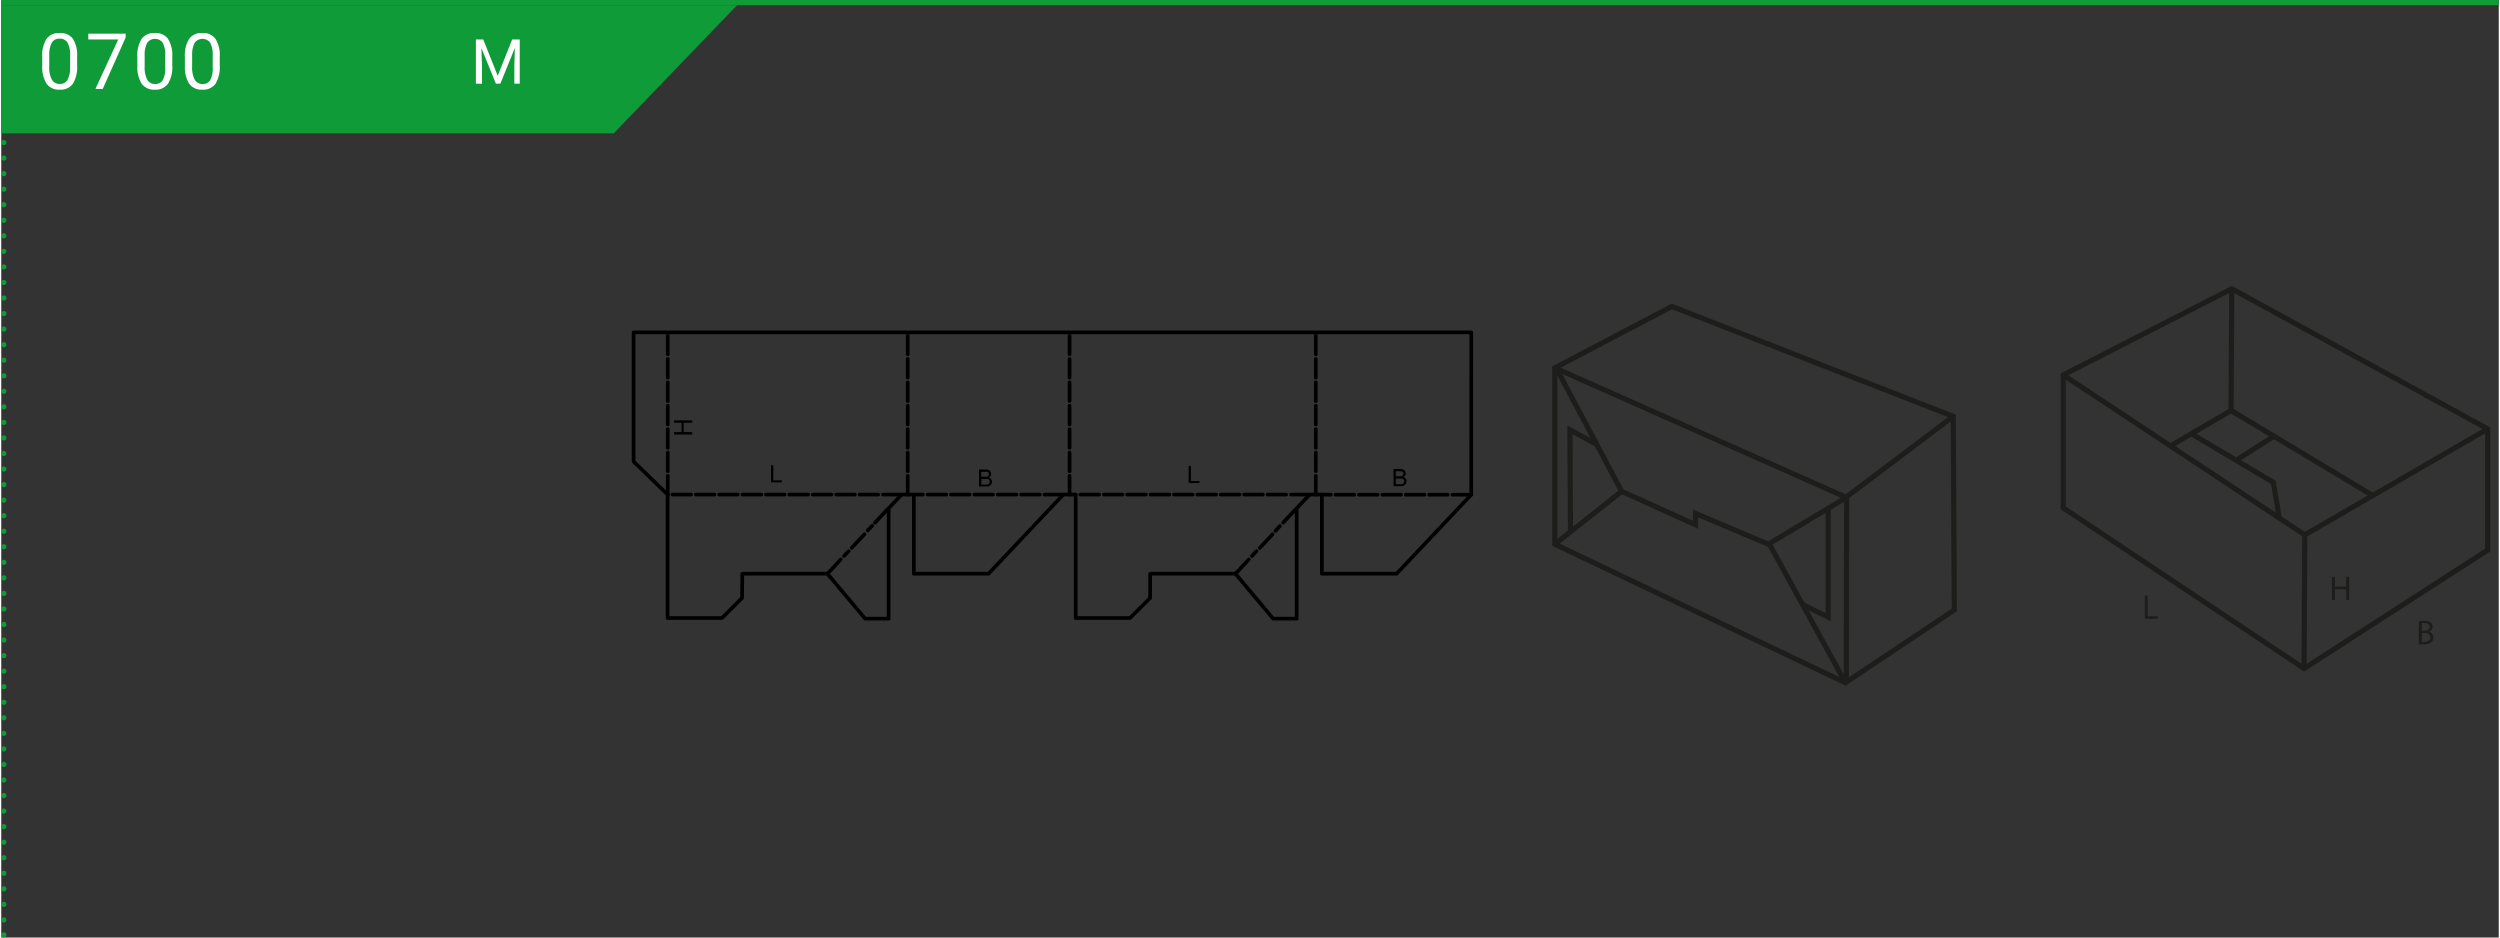 <?xml version="1.0"?>
<svg xmlns="http://www.w3.org/2000/svg" xmlns:xlink="http://www.w3.org/1999/xlink" width="320" height="120" viewBox="0 0 481.89 180.89"><rect x="0" y="0" width="481.89" height="180.89" fill="#333333" stroke="none"/><defs><style>.cls-1,.cls-3,.cls-5,.cls-6,.cls-8,.cls-9{fill:none;}.cls-2{fill:#109b39;}.cls-3,.cls-5,.cls-6{stroke:#109b39;}.cls-4{fill:#fff;}.cls-5,.cls-6,.cls-8{stroke-linecap:round;stroke-linejoin:round;}.cls-5{stroke-dasharray:0 3;}.cls-7{clip-path:url(#clip-path);}.cls-8{stroke:#000;stroke-width:0.71px;}.cls-9{stroke:#1d1d1b;}.cls-10{fill:#1d1d1b;}.cls-11{clip-path:url(#clip-path-2);}</style><clipPath id="clip-path"><polygon class="cls-1" points="129.69 1.6 109.84 21.91 109.84 183.01 294.1 183.01 294.1 1.6 129.69 1.6"/></clipPath><clipPath id="clip-path-2"><rect class="cls-1" x="297.76" y="53.72" width="184" height="80.01"/></clipPath></defs><g id="Ebene_2" data-name="Ebene 2"><g id="Ebene_1-2" data-name="Ebene 1"><polygon class="cls-2" points="0 1 0 25.73 118.18 25.73 141.98 1 0 1"/><line class="cls-3" y1="0.5" x2="481.89" y2="0.5"/><path class="cls-4" d="M93,7.62l2.79,7,2.79-7h1.46v8.53H99V12.83l.1-3.59-2.8,6.91h-.86l-2.8-6.89.12,3.57v3.32H91.58V7.62Z"/><line class="cls-5" x1="0.5" y1="3.5" x2="0.5" y2="178.89"/><path class="cls-6" d="M.5,180.39h0M.5.5h0"/><path class="cls-4" d="M14.64,12.61a6.24,6.24,0,0,1-.81,3.54,2.89,2.89,0,0,1-2.54,1.15,2.9,2.9,0,0,1-2.53-1.13,5.85,5.85,0,0,1-.85-3.38V11a6.05,6.05,0,0,1,.81-3.49,2.91,2.91,0,0,1,2.55-1.14,2.94,2.94,0,0,1,2.54,1.1,5.82,5.82,0,0,1,.83,3.4Zm-1.35-1.85a5,5,0,0,0-.49-2.51,1.65,1.65,0,0,0-1.53-.79,1.66,1.66,0,0,0-1.52.78,5,5,0,0,0-.49,2.41v2.17a5,5,0,0,0,.51,2.55,1.66,1.66,0,0,0,1.52.83,1.65,1.65,0,0,0,1.49-.78A5,5,0,0,0,13.29,13Z"/><path class="cls-4" d="M24,7.25l-4.42,9.91H18.17l4.41-9.55H16.8V6.49H24Z"/><path class="cls-4" d="M33,12.61a6.15,6.15,0,0,1-.82,3.54,2.89,2.89,0,0,1-2.54,1.15,2.9,2.9,0,0,1-2.53-1.13,5.93,5.93,0,0,1-.85-3.38V11a6,6,0,0,1,.82-3.49,2.91,2.91,0,0,1,2.55-1.14,2.92,2.92,0,0,1,2.53,1.1,5.89,5.89,0,0,1,.84,3.4Zm-1.36-1.85a5,5,0,0,0-.48-2.51,1.87,1.87,0,0,0-3,0,4.85,4.85,0,0,0-.49,2.41v2.17a5.09,5.09,0,0,0,.5,2.55,1.67,1.67,0,0,0,1.52.83,1.63,1.63,0,0,0,1.49-.78A4.75,4.75,0,0,0,31.63,13Z"/><path class="cls-4" d="M42.16,12.61a6.24,6.24,0,0,1-.81,3.54A2.91,2.91,0,0,1,38.8,17.3a2.89,2.89,0,0,1-2.52-1.13,5.85,5.85,0,0,1-.85-3.38V11a6.05,6.05,0,0,1,.81-3.49,2.91,2.91,0,0,1,2.55-1.14,2.91,2.91,0,0,1,2.53,1.1,5.81,5.81,0,0,1,.84,3.4ZM40.8,10.76a5,5,0,0,0-.48-2.51,1.87,1.87,0,0,0-3,0,5,5,0,0,0-.49,2.41v2.17a5.09,5.09,0,0,0,.5,2.55,1.68,1.68,0,0,0,1.52.83,1.63,1.63,0,0,0,1.49-.78A4.75,4.75,0,0,0,40.8,13Z"/><polygon points="129.82 81.11 129.82 81.57 131.26 81.57 131.26 83.38 129.82 83.38 129.82 83.84 133.32 83.84 133.32 83.38 131.67 83.38 131.67 81.57 133.32 81.57 133.32 81.11 129.82 81.11"/><g class="cls-7"><path d="M269.08,93.42h.83l.3,0a.5.5,0,0,0,.25-.09.49.49,0,0,0,.17-.18.64.64,0,0,0,.07-.28.61.61,0,0,0-.1-.33.58.58,0,0,0-.27-.19,1.9,1.9,0,0,0-.48,0h-.77Zm0-1.53h.72a1.78,1.78,0,0,0,.41,0,.54.54,0,0,0,.26-.17.5.5,0,0,0,.08-.29.55.55,0,0,0-.08-.29.4.4,0,0,0-.23-.17,1.8,1.8,0,0,0-.5-.05h-.66Zm-.44,1.92V90.49h1.25a1.63,1.63,0,0,1,.6.1.73.73,0,0,1,.36.31.8.8,0,0,1,.13.44.71.71,0,0,1-.11.4.79.79,0,0,1-.35.3.84.84,0,0,1,.46.31.79.79,0,0,1,.16.5,1,1,0,0,1-.09.43.88.88,0,0,1-.25.31.86.86,0,0,1-.36.16,2,2,0,0,1-.53.06Z"/><path d="M189.09,93.5h1.13a.88.88,0,0,0,.26-.09.6.6,0,0,0,.16-.19.58.58,0,0,0,0-.6.55.55,0,0,0-.27-.2,1.9,1.9,0,0,0-.48,0h-.77Zm0-1.53h.72a1.47,1.47,0,0,0,.42,0,.45.45,0,0,0,.25-.17.49.49,0,0,0,.08-.28.54.54,0,0,0-.07-.29.41.41,0,0,0-.23-.18,2,2,0,0,0-.5,0h-.67Zm-.43,1.92V90.58h1.24a1.53,1.53,0,0,1,.61.1.83.83,0,0,1,.49.74.75.75,0,0,1-.12.41.87.87,0,0,1-.35.3.91.91,0,0,1,.47.3.85.85,0,0,1,.16.5,1,1,0,0,1-.1.44.82.82,0,0,1-.24.3,1,1,0,0,1-.36.17,2.76,2.76,0,0,1-.54,0Z"/><polygon points="229.11 93.21 229.11 89.89 229.55 89.89 229.55 92.82 231.19 92.82 231.19 93.21 229.11 93.21"/><polygon points="148.53 93.07 148.53 89.76 148.97 89.76 148.97 92.68 150.61 92.68 150.61 93.07 148.53 93.07"/><line class="cls-8" x1="128.6" y1="95.43" x2="128.6" y2="91.82"/><line class="cls-8" x1="128.6" y1="90.93" x2="128.6" y2="87.32"/><line class="cls-8" x1="128.6" y1="86.42" x2="128.6" y2="82.81"/><line class="cls-8" x1="128.6" y1="81.9" x2="128.6" y2="78.29"/><line class="cls-8" x1="128.6" y1="77.39" x2="128.6" y2="73.78"/><line class="cls-8" x1="128.6" y1="72.87" x2="128.6" y2="69.26"/><line class="cls-8" x1="128.6" y1="68.36" x2="128.6" y2="64.75"/><line class="cls-8" x1="253.64" y1="95.43" x2="253.64" y2="91.82"/><line class="cls-8" x1="253.64" y1="90.93" x2="253.64" y2="87.32"/><line class="cls-8" x1="253.64" y1="86.42" x2="253.64" y2="82.81"/><line class="cls-8" x1="253.64" y1="81.9" x2="253.64" y2="78.29"/><line class="cls-8" x1="253.64" y1="77.39" x2="253.64" y2="73.78"/><line class="cls-8" x1="253.64" y1="72.87" x2="253.64" y2="69.26"/><line class="cls-8" x1="253.64" y1="68.36" x2="253.64" y2="64.75"/><line class="cls-8" x1="206.13" y1="95.43" x2="206.13" y2="91.82"/><line class="cls-8" x1="206.13" y1="90.93" x2="206.13" y2="87.32"/><line class="cls-8" x1="206.13" y1="86.42" x2="206.13" y2="82.81"/><line class="cls-8" x1="206.13" y1="81.9" x2="206.13" y2="78.29"/><line class="cls-8" x1="206.13" y1="77.39" x2="206.13" y2="73.78"/><line class="cls-8" x1="206.13" y1="72.87" x2="206.13" y2="69.26"/><line class="cls-8" x1="206.13" y1="68.36" x2="206.13" y2="64.75"/><line class="cls-8" x1="174.9" y1="95.43" x2="174.9" y2="91.82"/><line class="cls-8" x1="174.9" y1="90.93" x2="174.9" y2="87.32"/><line class="cls-8" x1="174.9" y1="86.42" x2="174.9" y2="82.81"/><line class="cls-8" x1="174.9" y1="81.9" x2="174.9" y2="78.29"/><line class="cls-8" x1="174.9" y1="77.39" x2="174.9" y2="73.78"/><line class="cls-8" x1="174.9" y1="72.87" x2="174.9" y2="69.26"/><line class="cls-8" x1="174.9" y1="68.36" x2="174.9" y2="64.75"/><line class="cls-8" x1="173.72" y1="95.43" x2="170.11" y2="95.43"/><line class="cls-8" x1="169.2" y1="95.43" x2="165.59" y2="95.43"/><line class="cls-8" x1="164.7" y1="95.43" x2="161.09" y2="95.43"/><line class="cls-8" x1="160.19" y1="95.43" x2="156.58" y2="95.43"/><line class="cls-8" x1="155.68" y1="95.43" x2="152.06" y2="95.43"/><line class="cls-8" x1="151.16" y1="95.43" x2="147.55" y2="95.43"/><line class="cls-8" x1="146.65" y1="95.43" x2="143.03" y2="95.43"/><line class="cls-8" x1="142.13" y1="95.43" x2="138.52" y2="95.43"/><line class="cls-8" x1="137.62" y1="95.43" x2="134.01" y2="95.43"/><line class="cls-8" x1="133.1" y1="95.43" x2="129.49" y2="95.43"/><line class="cls-8" x1="128.57" y1="95.43" x2="128.57" y2="95.43"/><line class="cls-8" x1="204.91" y1="95.43" x2="201.3" y2="95.43"/><line class="cls-8" x1="200.4" y1="95.43" x2="196.78" y2="95.43"/><line class="cls-8" x1="195.88" y1="95.43" x2="192.27" y2="95.43"/><line class="cls-8" x1="191.37" y1="95.43" x2="187.76" y2="95.43"/><line class="cls-8" x1="186.85" y1="95.43" x2="183.24" y2="95.43"/><line class="cls-8" x1="182.35" y1="95.43" x2="178.74" y2="95.43"/><line class="cls-8" x1="177.84" y1="95.43" x2="176.08" y2="95.43"/><line class="cls-8" x1="252.45" y1="95.43" x2="248.84" y2="95.43"/><line class="cls-8" x1="247.93" y1="95.43" x2="244.32" y2="95.43"/><line class="cls-8" x1="243.43" y1="95.43" x2="239.82" y2="95.43"/><line class="cls-8" x1="238.92" y1="95.43" x2="235.31" y2="95.43"/><line class="cls-8" x1="234.41" y1="95.43" x2="230.79" y2="95.43"/><line class="cls-8" x1="229.89" y1="95.43" x2="226.28" y2="95.43"/><line class="cls-8" x1="225.38" y1="95.43" x2="221.77" y2="95.43"/><line class="cls-8" x1="220.86" y1="95.43" x2="217.25" y2="95.43"/><line class="cls-8" x1="216.35" y1="95.43" x2="212.74" y2="95.43"/><line class="cls-8" x1="211.83" y1="95.43" x2="208.22" y2="95.43"/><line class="cls-8" x1="207.31" y1="95.43" x2="207.31" y2="95.43"/><line class="cls-8" x1="283.63" y1="95.45" x2="280.02" y2="95.45"/><line class="cls-8" x1="279.11" y1="95.45" x2="275.5" y2="95.45"/><line class="cls-8" x1="274.6" y1="95.45" x2="270.99" y2="95.45"/><line class="cls-8" x1="270.09" y1="95.45" x2="266.47" y2="95.45"/><line class="cls-8" x1="265.57" y1="95.45" x2="261.96" y2="95.45"/><line class="cls-8" x1="261.06" y1="95.45" x2="257.44" y2="95.45"/><line class="cls-8" x1="256.54" y1="95.45" x2="254.81" y2="95.43"/><line class="cls-8" x1="249.8" y1="98.21" x2="247.35" y2="100.84"/><line class="cls-8" x1="245.29" y1="103.1" x2="242.82" y2="105.74"/><line class="cls-8" x1="242.19" y1="106.34" x2="241.33" y2="107.29"/><line class="cls-8" x1="240.71" y1="107.95" x2="238.24" y2="110.6"/><line class="cls-8" x1="171.04" y1="98.23" x2="168.59" y2="100.86"/><line class="cls-8" x1="166.56" y1="103.08" x2="164.09" y2="105.71"/><line class="cls-8" x1="163.5" y1="106.37" x2="162.6" y2="107.29"/><line class="cls-8" x1="161.98" y1="107.95" x2="159.51" y2="110.6"/><polyline class="cls-8" points="128.57 95.42 128.57 119.25 139.06 119.25 142.94 115.38 142.99 110.7 159.41 110.7 166.68 119.36 171.22 119.37 171.22 98.08 173.72 95.43 176.08 95.43 176.08 110.7 190.5 110.7 204.91 95.43 207.31 95.43 207.31 119.25 217.79 119.25 221.68 115.38 221.68 110.7 238.14 110.7 245.41 119.36 249.95 119.37 249.95 98.08 252.45 95.43 254.81 95.43 254.81 110.7 269.23 110.7 283.63 95.45 283.64 64.13 128.59 64.13 122.01 64.13 122.01 89.06 128.57 95.42"/><line class="cls-8" x1="168.04" y1="101.44" x2="167.19" y2="102.35"/><line class="cls-8" x1="246.71" y1="101.5" x2="245.85" y2="102.44"/></g><polygon class="cls-9" points="299.76 70.98 299.76 105 355.83 131.73 376.84 117.69 376.63 80.35 322.34 59.13 299.76 70.98"/><polyline class="cls-9" points="299.76 70.98 355.93 95.95 376.63 80.35"/><polyline class="cls-9" points="355.72 96.16 340.95 105 326.91 99.07 326.91 101.25 312.66 94.81 300.18 71.3"/><line class="cls-9" x1="299.76" y1="105" x2="312.66" y2="94.81"/><polyline class="cls-9" points="302.78 102.5 302.68 82.95 307.88 85.76"/><line class="cls-9" x1="341.06" y1="104.79" x2="355.83" y2="131.73"/><line class="cls-9" x1="356.07" y1="96" x2="356" y2="131.54"/><polyline class="cls-9" points="352.5 98 352.5 119.08 347.65 116.69"/><polygon class="cls-9" points="397.86 72.35 397.86 98 444.33 128.99 479.76 106.13 479.76 82.76 430.37 55.72 397.86 72.35"/><polyline class="cls-9" points="397.86 72.35 444.46 103.21 479.76 82.76"/><line class="cls-9" x1="444.46" y1="103.21" x2="444.33" y2="128.99"/><polyline class="cls-9" points="418.3 86.19 430.24 79.21 457.54 95.59"/><polyline class="cls-9" points="422.73 83.78 438.41 93.08 439.54 99.96"/><line class="cls-9" x1="438.55" y1="84.14" x2="431.1" y2="88.89"/><line class="cls-9" x1="430.37" y1="55.72" x2="430.24" y2="79.21"/><polygon class="cls-10" points="450.28 111.31 450.28 113.18 452.44 113.18 452.44 111.31 453.03 111.31 453.03 115.78 452.44 115.78 452.44 113.69 450.28 113.69 450.28 115.78 449.69 115.78 449.69 111.31 450.28 111.31"/><g class="cls-11"><path class="cls-10" d="M466.47,119.88a5.08,5.08,0,0,1,1.06-.1,1.87,1.87,0,0,1,1.22.32,1,1,0,0,1,.38.79,1.06,1.06,0,0,1-.76,1v0a1.15,1.15,0,0,1,.92,1.12,1.21,1.21,0,0,1-.38.9,2.26,2.26,0,0,1-1.54.41,6.32,6.32,0,0,1-.9,0Zm.58,1.83h.52c.61,0,1-.33,1-.76s-.39-.73-1-.73a2.4,2.4,0,0,0-.51,0Zm0,2.14a3.25,3.25,0,0,0,.48,0c.6,0,1.15-.22,1.15-.87s-.52-.86-1.15-.86h-.48Z"/><polygon class="cls-10" points="413.6 114.92 414.18 114.92 414.18 118.91 416.1 118.91 416.1 119.4 413.6 119.4 413.6 114.92"/></g></g></g></svg>

